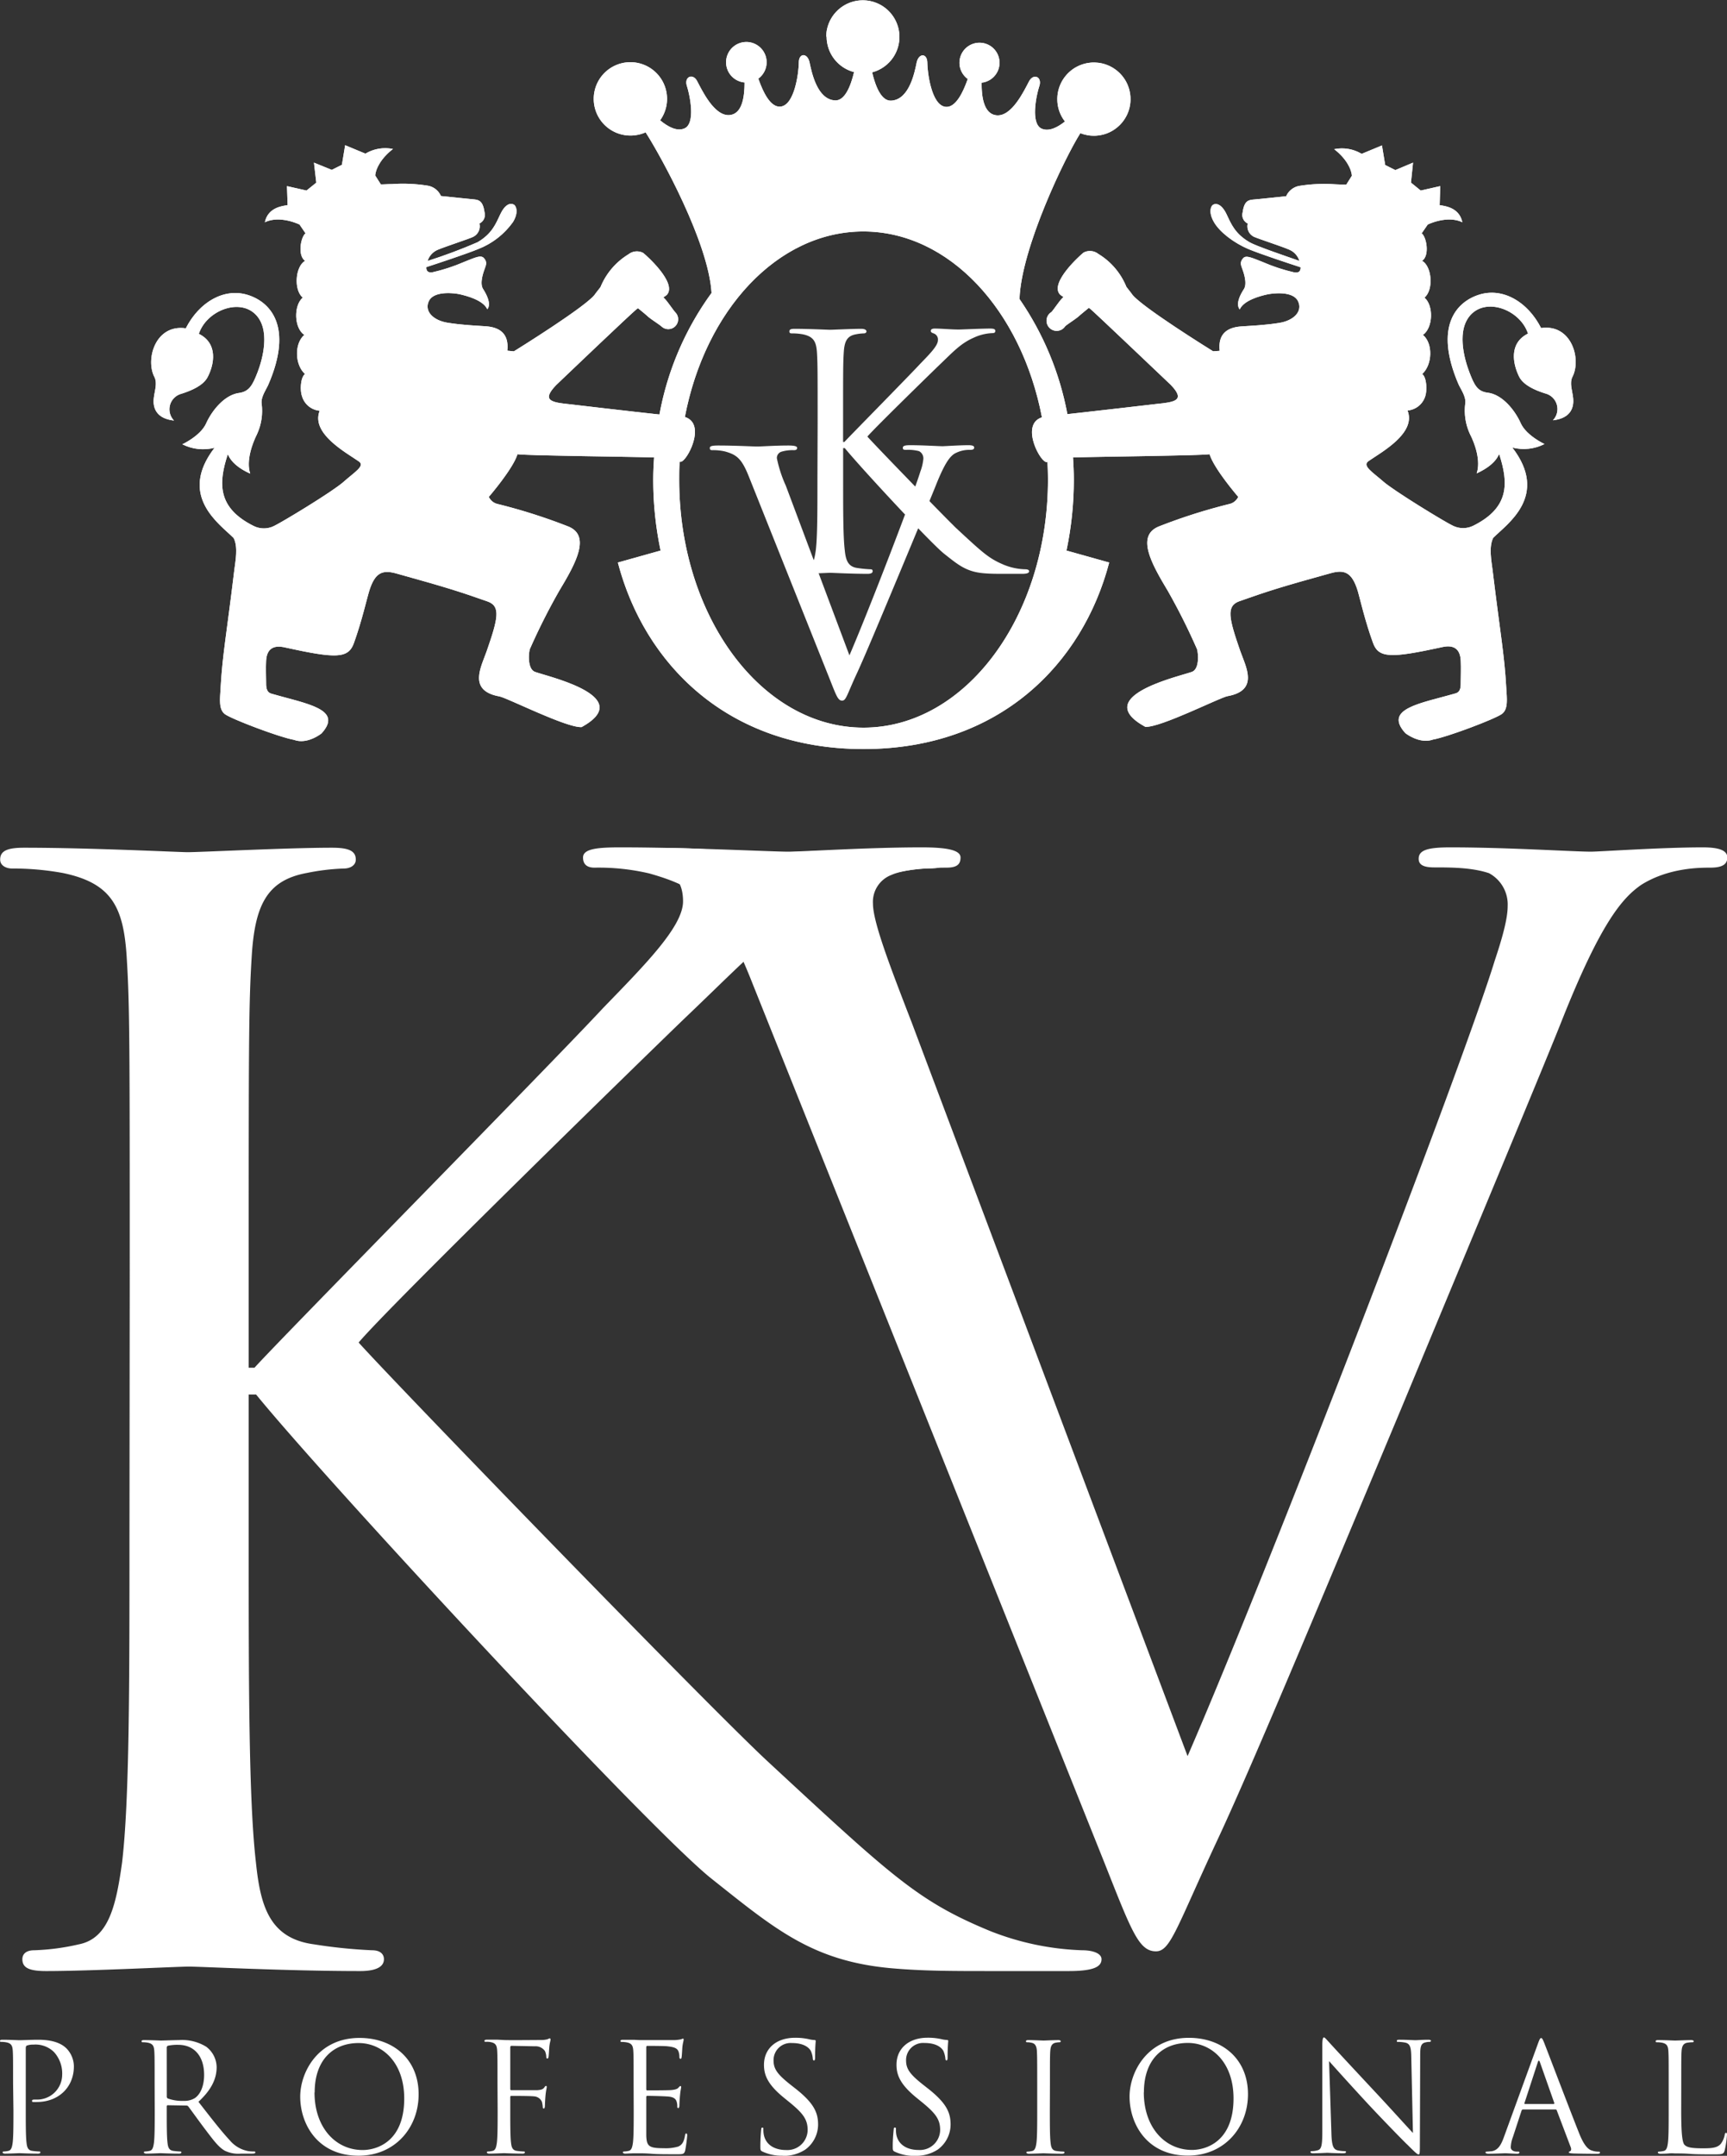<svg xmlns="http://www.w3.org/2000/svg" xmlns:xlink="http://www.w3.org/1999/xlink" id="Camada_1" data-name="Camada 1" viewBox="0 0 340.55 424.97"><rect x="0" y="0" width="340.55" height="424.97" fill="#333333" stroke="none"/><defs><style>.cls-1{fill:#fff;}.cls-2{clip-path:url(#clip-path);}</style><clipPath id="clip-path" transform="translate(-4.96 -7.94)"><path class="cls-1" d="M140,90.21c4-21.07,18.27-36.64,35.2-36.64s31.17,15.57,35.22,36.64c-4.43,1.42-.13,9.25,1,8.8l.09-.05c.06,1.16.1,2.33.1,3.51,0,27-16.28,48.91-36.37,48.91s-36.35-21.9-36.35-48.91c0-1.18,0-2.34.1-3.5l.09,0,.1,0c1.22,0,5.16-7.44.86-8.82m27.92-75a7.23,7.23,0,0,0,5.41,7c-.68,2.89-1.86,5.7-3.77,5.58-3.52-.2-4.59-5.56-5-7.48s-2.11-1.9-2.12,0-.8,8.4-3.59,8.7c-2,.22-3.46-2.84-4.39-5.51a4,4,0,1,0-2.72.76c0,2.88-.47,6.1-2.84,6.41-3.11.41-5.6-5-6.53-6.72-.83-1.56-2.59-.83-2,1s1.77,7.45-.52,8.38c-1.46.6-3.18-.31-4.76-1.61a7.23,7.23,0,1,0-5.86,3,7.34,7.34,0,0,0,3-.63c3,4.66,12.42,21.74,13,31.66A58.52,58.52,0,0,0,135,89.65c-6-.64-17.51-2-17.51-2-3.74-.38-5.86-.68-2.86-3.8.85-.83,15-14.31,15.91-15l.24-.15c.89.73,1.66,1.36,1.86,1.56.61.58,2.39,1.67,2.8,2.07a1.95,1.95,0,0,0,2.71-2.8c-.4-.39-1.54-2.14-2.14-2.73l-.25-.26a2.85,2.85,0,0,0,.71-.49c2.07-2.34-4.14-7.85-4.69-8.26a2.67,2.67,0,0,0-2.89.28,13.57,13.57,0,0,0-5.52,6.47l-1,1.28c-1.24,2.2-16.08,11.38-16.08,11.38L105,77.07c.37-3.4-1.56-4.62-4.23-4.81-1.83-.13-4.68-.24-7.54-.7s-4.68-2.29-3.68-4.31,5-1.56,6.17-1.28,4.5,1.1,5.33,2.94c.83-1-.09-2.85-.83-4s.1-3.4.37-4.13.41-1.25-.18-1.93-1.51-.25-4,.75a35.55,35.55,0,0,1-6.1,2c-.9.17-1.32-.21-1.29-1,2.39-.78,8.07-2.66,10.3-3.59a15.15,15.15,0,0,0,6.81-5.32c1.19-2,.56-3.21.15-3.42-.68-.37-1.72-.07-2.64,1.86S102,54,99.13,55.69a104.66,104.66,0,0,1-9.85,3.69,3.55,3.55,0,0,1,2-2.2c1.48-.63,6.32-2.2,7-2.56A2.31,2.31,0,0,0,99.5,52a1.89,1.89,0,0,0,1-2.24c-.34-2.38-1.23-2.44-2.33-2.54s-6.26-.64-6.26-.64a3.47,3.47,0,0,0-2.75-2.06,31,31,0,0,0-6.9-.29c-1,0-1.79.09-2.2.06l-1.11-1.75c.09-1.29,1.11-3.39,3.5-5.23a7.62,7.62,0,0,0-5.43.92l-4-1.66-.64,3.86-2,1L66.87,40l.46,3.95L65.4,45.5l-3.85-.87.12,3.75c-1.11.18-3.87.48-4.48,3.37,3-1.44,6.83.45,6.83.45l1.19,1.74c-.91.65-1.65,4.32-.09,5.42-1.93,1.1-2.29,5.72-.46,7.25-1.83,1.56-1.72,6,.31,7.35-2,1.7-1.88,5.9.13,7.7-.92.73-1,3.33-.58,4.41A4,4,0,0,0,68,88.91c-1.79,4.48,5.17,8.21,7.73,10,1.24.87-.74,2-3,4s-12.22,8-13.74,8.72a4.51,4.51,0,0,1-4,0c-7.17-3.58-7-8.4-5.1-14.18.55,1.51,2.21,2.89,4.41,3.85-.83-2.47.37-5.82,1.33-7.75a11,11,0,0,0,.92-6.06c-.17-1.37,1-2.89,1.38-3.86,4.86-11.32.37-16.19-4.18-17.57s-9.45,1.33-12.15,6.6c-6-.86-8,6.12-6.19,9.6.64,1.27,0,2.8-.14,4.31s.28,3.86,4,4.27a3.17,3.17,0,0,1,1.47-5.28c2.12-.67,4.31-1.67,5.15-3.26,1.33-2.52,2.1-6.66-1.72-8.55,1.47-4.46,7.7-7,11-4s1.52,9.17.55,11.65-1.62,3.7-3.58,4c-2.94.37-5.42,3.53-6.53,6s-4.69,4.12-4.69,4.12a9.06,9.06,0,0,0,6.35.69c-7.31,9.5,1,15,3.77,17.8.92,1.84.33,4.55.09,6.56-1.47,12.26-2.3,16.39-2.67,23-.12,2.17-.41,4.17.83,5.13s10.77,4.58,13.64,5.08c2.64,1,5.44-1.27,5.44-1.27,4.36-4.82-3-5.82-9.93-7.84-.8-.24-1-1-1-1.93s-.08-3.12,0-4.59c.19-3.4,2.95-2.75,3.77-2.57,10,2.2,12.41,2.2,13.52-.83,1.56-4.3,2.57-8.8,3-10.18,1.15-3.85,2.71-4.32,5.35-3.59,9.91,2.76,12.26,3.5,18,5.52,2.64.93,2.11,3.3-.14,9.77-1.1,3.17-3.77,7.81,2.49,8.95,1.51.27,13.28,6.24,16.22,6.05C131,145,111.51,141,110.27,140.3s-1.11-3.44-.83-4.4a124.14,124.14,0,0,1,5.78-11.47c3.32-5.51,6.35-11,1.66-12.76a111.09,111.09,0,0,0-13.88-4.4,2.51,2.51,0,0,1-1.65-1.38s4.79-5.54,5.65-8.41c2,.26,19,.45,26.94.62-.1,1.45-.17,2.9-.17,4.37a67.47,67.47,0,0,0,1.45,14l-8.42,2.36c5.19,19.86,21.54,36.77,48.43,36.77s43.26-16.91,48.45-36.77l-8.42-2.36a67.47,67.47,0,0,0,1.45-14c0-1.47-.07-2.92-.16-4.37,8-.17,24.9-.36,26.93-.62.86,2.87,5.65,8.41,5.65,8.41a2.54,2.54,0,0,1-1.66,1.38,110.64,110.64,0,0,0-13.87,4.4c-4.69,1.79-1.66,7.25,1.65,12.76A124.14,124.14,0,0,1,241,135.9c.29,1,.43,3.71-.82,4.4s-20.77,4.69-9.37,10.92c2.94.19,14.7-5.78,16.22-6.05,6.26-1.14,3.59-5.78,2.48-8.95-2.25-6.47-2.78-8.84-.13-9.77,5.69-2,8-2.76,18-5.52,2.64-.73,4.19-.26,5.34,3.59.41,1.38,1.42,5.88,3,10.18,1.1,3,3.53,3,13.51.83.82-.18,3.58-.83,3.77,2.57.08,1.47,0,3.63,0,4.59s-.17,1.69-1,1.93c-6.94,2-14.29,3-9.92,7.84,0,0,2.79,2.22,5.44,1.27,2.86-.5,12.4-4.11,13.64-5.08s.94-3,.82-5.13c-.37-6.61-1.19-10.74-2.67-23-.24-2-.82-4.72.1-6.56,2.75-2.75,11.07-8.3,3.76-17.8a9,9,0,0,0,6.35-.69s-3.58-1.65-4.69-4.12-3.58-5.65-6.52-6c-2-.25-2.62-1.47-3.59-4s-2.76-8.62.55-11.65,9.53-.49,11,4c-3.81,1.89-3,6-1.72,8.55.84,1.59,3,2.59,5.15,3.26a3.17,3.17,0,0,1,1.48,5.28c3.72-.41,4.13-2.75,4-4.27s-.78-3-.14-4.31c1.79-3.48-.18-10.46-6.19-9.6-2.69-5.27-7.59-8-12.15-6.6s-9,6.25-4.18,17.57c.42,1,1.56,2.49,1.38,3.86a11,11,0,0,0,.92,6.06c1,1.93,2.16,5.28,1.33,7.75,2.21-1,3.87-2.34,4.42-3.85,1.88,5.78,2.07,10.6-5.1,14.18a4.53,4.53,0,0,1-4,0c-1.51-.69-11.6-6.85-13.74-8.72s-4.18-3.08-2.94-4c2.56-1.79,9.51-5.52,7.72-10A4,4,0,0,0,286,86.07c.38-1.08.33-3.68-.59-4.41,2-1.8,2.17-6,.14-7.7,2-1.4,2.14-5.79.3-7.35,1.84-1.53,1.48-6.15-.46-7.25,1.56-1.1.83-4.77-.09-5.42l1.2-1.74s3.81-1.89,6.82-.45c-.6-2.89-3.37-3.19-4.47-3.37l.11-3.75-3.85.87-1.92-1.56L283.6,40l-3.49,1.47-2-1-.64-3.86-4,1.66a7.58,7.58,0,0,0-5.42-.92c2.39,1.84,3.4,3.94,3.49,5.23l-1.1,1.75c-.41,0-1.2,0-2.21-.06a31,31,0,0,0-6.9.29,3.5,3.5,0,0,0-2.75,2.06s-5.14.55-6.25.64-2,.16-2.33,2.54A1.87,1.87,0,0,0,251,52a2.3,2.3,0,0,0,1.19,2.6c.74.36,5.58,1.93,7,2.56a3.53,3.53,0,0,1,2,2.21c-2.86-1-8.58-2.94-9.87-3.7-2.85-1.69-3.58-3.58-4.5-5.51s-2-2.23-2.64-1.86c-.41.21-1,1.4.16,3.42s4,4.13,6.8,5.32c2.23.93,7.91,2.81,10.3,3.59,0,.79-.39,1.17-1.29,1a35,35,0,0,1-6.09-2c-2.52-1-3.43-1.42-4-.75s-.46,1.19-.18,1.93,1.1,3,.36,4.13-1.65,2.93-.82,4c.82-1.84,4.14-2.67,5.33-2.94s5.14-.74,6.15,1.28-.82,3.85-3.67,4.31-5.7.57-7.54.7c-2.66.19-4.6,1.41-4.22,4.81l-1.29.09S229.32,68,228.08,65.78l-1-1.28A13.53,13.53,0,0,0,221.55,58a2.69,2.69,0,0,0-2.9-.28c-.55.41-6.76,5.92-4.69,8.26a3.06,3.06,0,0,0,.71.49l-.25.26c-.6.59-1.74,2.34-2.14,2.73a2,2,0,1,0,2.72,2.8c.41-.4,2.19-1.49,2.79-2.07.2-.2,1-.83,1.87-1.56l.24.15c.92.74,15.06,14.22,15.9,15,3,3.12.87,3.42-2.85,3.8,0,0-11.54,1.35-17.51,2A59.09,59.09,0,0,0,206,66.89c.32-10,9-28,12-32.7a7.22,7.22,0,1,0-4.55-6.7,7.1,7.1,0,0,0,1.51,4.4c-1.52,1.2-3.15,2-4.55,1.43-2.27-.93-1.13-6.52-.51-8.38s-1.14-2.59-2-1c-.93,1.72-3.42,7.13-6.52,6.72-2.38-.31-2.89-3.53-2.85-6.42a3.95,3.95,0,1,0-2.74-.73c-.92,2.66-2.41,5.71-4.37,5.49-2.79-.3-3.58-6.78-3.6-8.7s-1.71-1.93-2.11,0-1.45,7.28-5,7.48c-1.91.12-3.09-2.69-3.77-5.58a7.22,7.22,0,1,0-9.06-7"></path></clipPath></defs><path class="cls-1" d="M140,90.21c4-21.07,18.27-36.64,35.2-36.64s31.17,15.57,35.22,36.64c-4.43,1.42-.13,9.25,1,8.8l.09-.05c.06,1.16.1,2.33.1,3.51,0,27-16.28,48.91-36.37,48.91s-36.35-21.9-36.35-48.91c0-1.18,0-2.34.1-3.5l.09,0,.1,0c1.22,0,5.16-7.44.86-8.82m27.92-75a7.23,7.23,0,0,0,5.41,7c-.68,2.89-1.86,5.7-3.77,5.58-3.52-.2-4.59-5.56-5-7.48s-2.11-1.9-2.12,0-.8,8.4-3.59,8.7c-2,.22-3.46-2.84-4.39-5.51a4,4,0,1,0-2.72.76c0,2.88-.47,6.1-2.84,6.41-3.11.41-5.6-5-6.53-6.72-.83-1.56-2.59-.83-2,1s1.77,7.45-.52,8.38c-1.46.6-3.18-.31-4.76-1.61a7.23,7.23,0,1,0-5.86,3,7.34,7.34,0,0,0,3-.63c3,4.66,12.42,21.74,13,31.66A58.52,58.52,0,0,0,135,89.65c-6-.64-17.51-2-17.51-2-3.74-.38-5.86-.68-2.86-3.8.85-.83,15-14.31,15.91-15l.24-.15c.89.73,1.66,1.36,1.86,1.56.61.58,2.39,1.67,2.8,2.07a1.95,1.95,0,0,0,2.71-2.8c-.4-.39-1.54-2.14-2.14-2.73l-.25-.26a2.85,2.85,0,0,0,.71-.49c2.07-2.34-4.14-7.85-4.69-8.26a2.67,2.67,0,0,0-2.89.28,13.57,13.57,0,0,0-5.52,6.47l-1,1.28c-1.24,2.2-16.08,11.38-16.08,11.38L105,77.07c.37-3.4-1.56-4.62-4.23-4.81-1.83-.13-4.68-.24-7.54-.7s-4.68-2.29-3.68-4.31,5-1.56,6.17-1.28,4.5,1.1,5.33,2.94c.83-1-.09-2.85-.83-4s.1-3.4.37-4.13.41-1.25-.18-1.93-1.51-.25-4,.75a35.55,35.55,0,0,1-6.1,2c-.9.17-1.32-.21-1.29-1,2.39-.78,8.07-2.66,10.3-3.59a15.15,15.15,0,0,0,6.81-5.32c1.19-2,.56-3.21.15-3.42-.68-.37-1.72-.07-2.64,1.86S102,54,99.13,55.69a104.66,104.66,0,0,1-9.85,3.69,3.55,3.55,0,0,1,2-2.2c1.48-.63,6.32-2.2,7-2.56A2.31,2.31,0,0,0,99.5,52a1.89,1.89,0,0,0,1-2.24c-.34-2.38-1.23-2.44-2.33-2.54s-6.26-.64-6.26-.64a3.47,3.47,0,0,0-2.75-2.06,31,31,0,0,0-6.9-.29c-1,0-1.79.09-2.2.06l-1.11-1.75c.09-1.29,1.11-3.39,3.5-5.23a7.62,7.62,0,0,0-5.43.92l-4-1.66-.64,3.86-2,1L66.87,40l.46,3.95L65.4,45.5l-3.85-.87.12,3.75c-1.11.18-3.87.48-4.48,3.37,3-1.44,6.83.45,6.83.45l1.19,1.74c-.91.65-1.65,4.32-.09,5.42-1.93,1.1-2.29,5.72-.46,7.25-1.83,1.56-1.72,6,.31,7.35-2,1.7-1.88,5.9.13,7.7-.92.73-1,3.33-.58,4.41A4,4,0,0,0,68,88.91c-1.79,4.48,5.17,8.21,7.73,10,1.24.87-.74,2-3,4s-12.22,8-13.74,8.72a4.51,4.51,0,0,1-4,0c-7.17-3.58-7-8.4-5.1-14.18.55,1.51,2.21,2.89,4.41,3.85-.83-2.47.37-5.82,1.33-7.75a11,11,0,0,0,.92-6.06c-.17-1.37,1-2.89,1.38-3.86,4.86-11.32.37-16.19-4.18-17.57s-9.45,1.33-12.15,6.6c-6-.86-8,6.12-6.19,9.6.64,1.27,0,2.8-.14,4.31s.28,3.86,4,4.27a3.17,3.17,0,0,1,1.47-5.28c2.12-.67,4.31-1.67,5.15-3.26,1.33-2.52,2.1-6.66-1.72-8.55,1.47-4.46,7.7-7,11-4s1.52,9.17.55,11.65-1.62,3.7-3.58,4c-2.94.37-5.42,3.53-6.53,6s-4.69,4.12-4.69,4.12a9.06,9.06,0,0,0,6.35.69c-7.31,9.5,1,15,3.77,17.8.92,1.84.33,4.55.09,6.56-1.47,12.26-2.3,16.39-2.67,23-.12,2.17-.41,4.17.83,5.13s10.77,4.58,13.64,5.08c2.64,1,5.44-1.27,5.44-1.27,4.36-4.82-3-5.82-9.93-7.84-.8-.24-1-1-1-1.93s-.08-3.12,0-4.59c.19-3.4,2.95-2.75,3.77-2.57,10,2.2,12.41,2.2,13.52-.83,1.56-4.3,2.57-8.8,3-10.18,1.15-3.85,2.71-4.32,5.35-3.59,9.91,2.76,12.26,3.5,18,5.52,2.64.93,2.11,3.3-.14,9.77-1.1,3.17-3.77,7.81,2.49,8.95,1.51.27,13.28,6.24,16.22,6.05C131,145,111.51,141,110.27,140.3s-1.11-3.44-.83-4.4a124.14,124.14,0,0,1,5.78-11.47c3.32-5.51,6.35-11,1.66-12.76a111.09,111.09,0,0,0-13.88-4.4,2.51,2.51,0,0,1-1.65-1.38s4.79-5.54,5.65-8.41c2,.26,19,.45,26.94.62-.1,1.45-.17,2.9-.17,4.37a67.47,67.47,0,0,0,1.45,14l-8.42,2.36c5.19,19.86,21.54,36.77,48.43,36.77s43.26-16.91,48.45-36.77l-8.42-2.36a67.47,67.47,0,0,0,1.45-14c0-1.47-.07-2.92-.16-4.37,8-.17,24.9-.36,26.93-.62.86,2.87,5.65,8.41,5.65,8.41a2.54,2.54,0,0,1-1.66,1.38,110.64,110.64,0,0,0-13.87,4.4c-4.69,1.79-1.66,7.25,1.65,12.76A124.14,124.14,0,0,1,241,135.9c.29,1,.43,3.71-.82,4.4s-20.77,4.69-9.37,10.92c2.94.19,14.7-5.78,16.22-6.05,6.26-1.14,3.59-5.78,2.48-8.95-2.25-6.47-2.78-8.84-.13-9.77,5.69-2,8-2.76,18-5.52,2.64-.73,4.19-.26,5.34,3.59.41,1.38,1.42,5.88,3,10.18,1.1,3,3.53,3,13.51.83.82-.18,3.58-.83,3.77,2.57.08,1.47,0,3.63,0,4.59s-.17,1.69-1,1.93c-6.94,2-14.29,3-9.92,7.84,0,0,2.79,2.22,5.44,1.27,2.86-.5,12.4-4.11,13.64-5.08s.94-3,.82-5.13c-.37-6.61-1.19-10.74-2.67-23-.24-2-.82-4.72.1-6.56,2.75-2.75,11.07-8.3,3.76-17.8a9,9,0,0,0,6.35-.69s-3.58-1.65-4.69-4.12-3.58-5.65-6.52-6c-2-.25-2.62-1.47-3.59-4s-2.76-8.62.55-11.65,9.53-.49,11,4c-3.81,1.89-3,6-1.72,8.55.84,1.59,3,2.59,5.15,3.26a3.17,3.17,0,0,1,1.48,5.28c3.72-.41,4.13-2.75,4-4.27s-.78-3-.14-4.31c1.79-3.48-.18-10.46-6.19-9.6-2.69-5.27-7.59-8-12.15-6.6s-9,6.25-4.18,17.57c.42,1,1.56,2.49,1.38,3.86a11,11,0,0,0,.92,6.06c1,1.93,2.16,5.28,1.33,7.75,2.21-1,3.87-2.34,4.42-3.85,1.88,5.78,2.07,10.6-5.1,14.18a4.53,4.53,0,0,1-4,0c-1.51-.69-11.6-6.85-13.74-8.72s-4.18-3.08-2.94-4c2.56-1.79,9.51-5.52,7.72-10A4,4,0,0,0,286,86.07c.38-1.08.33-3.68-.59-4.41,2-1.8,2.17-6,.14-7.7,2-1.4,2.14-5.79.3-7.35,1.84-1.53,1.48-6.15-.46-7.25,1.56-1.1.83-4.77-.09-5.42l1.2-1.74s3.81-1.89,6.82-.45c-.6-2.89-3.37-3.19-4.47-3.37l.11-3.75-3.85.87-1.92-1.56L283.6,40l-3.49,1.47-2-1-.64-3.86-4,1.66a7.58,7.58,0,0,0-5.42-.92c2.39,1.84,3.4,3.94,3.49,5.23l-1.1,1.75c-.41,0-1.2,0-2.21-.06a31,31,0,0,0-6.9.29,3.5,3.5,0,0,0-2.75,2.06s-5.14.55-6.25.64-2,.16-2.33,2.54A1.87,1.87,0,0,0,251,52a2.3,2.3,0,0,0,1.19,2.6c.74.36,5.58,1.93,7,2.56a3.53,3.53,0,0,1,2,2.21c-2.86-1-8.58-2.94-9.87-3.7-2.85-1.69-3.58-3.58-4.5-5.51s-2-2.23-2.64-1.86c-.41.21-1,1.4.16,3.42s4,4.13,6.8,5.32c2.23.93,7.91,2.81,10.3,3.59,0,.79-.39,1.17-1.29,1a35,35,0,0,1-6.09-2c-2.52-1-3.43-1.42-4-.75s-.46,1.19-.18,1.93,1.1,3,.36,4.13-1.65,2.93-.82,4c.82-1.84,4.14-2.67,5.33-2.94s5.14-.74,6.15,1.28-.82,3.85-3.67,4.31-5.7.57-7.54.7c-2.66.19-4.6,1.41-4.22,4.81l-1.29.09S229.32,68,228.08,65.78l-1-1.28A13.53,13.53,0,0,0,221.55,58a2.69,2.69,0,0,0-2.9-.28c-.55.41-6.76,5.92-4.69,8.26a3.06,3.06,0,0,0,.71.49l-.25.26c-.6.59-1.74,2.34-2.14,2.73a2,2,0,1,0,2.72,2.8c.41-.4,2.19-1.49,2.79-2.07.2-.2,1-.83,1.87-1.56l.24.15c.92.74,15.06,14.22,15.9,15,3,3.12.87,3.42-2.85,3.8,0,0-11.54,1.35-17.51,2A59.09,59.09,0,0,0,206,66.89c.32-10,9-28,12-32.7a7.22,7.22,0,1,0-4.55-6.7,7.1,7.1,0,0,0,1.51,4.4c-1.52,1.2-3.15,2-4.55,1.43-2.27-.93-1.13-6.52-.51-8.38s-1.14-2.59-2-1c-.93,1.72-3.42,7.13-6.52,6.72-2.38-.31-2.89-3.53-2.85-6.42a3.95,3.95,0,1,0-2.74-.73c-.92,2.66-2.41,5.71-4.37,5.49-2.79-.3-3.58-6.78-3.6-8.7s-1.71-1.93-2.11,0-1.45,7.28-5,7.48c-1.91.12-3.09-2.69-3.77-5.58a7.22,7.22,0,1,0-9.06-7" transform="translate(-4.96 -7.94)"></path><g class="cls-2"><rect class="cls-1" x="28.69" width="283.17" height="147.61"></rect></g><path class="cls-1" d="M166.15,102.53c0,6.13,0,11.18-.32,13.86-.26,1.86-.58,3.26-1.86,3.52a10.41,10.41,0,0,1-1.92.25c-.38,0-.51.2-.51.39,0,.38.32.51,1,.51,1.92,0,5.63-.2,6.14-.2s4.22.2,7.36.2c.7,0,1-.2,1-.51s-.13-.39-.51-.39a23.81,23.81,0,0,1-2.5-.25c-1.92-.26-2.3-1.66-2.49-3.52-.32-2.68-.32-7.73-.32-13.86V96.27h.32c3.07,3.77,16.64,18.4,19.51,20.76,2.76,2.18,4.36,3.58,7.75,3.9,1.41.13,2.62.13,4.42.13h3.26c1.09,0,1.41-.2,1.41-.51s-.39-.39-.84-.39a11.87,11.87,0,0,1-4-.83c-3.08-1.28-4.16-2.3-9.54-7.28C191,109.62,177.67,95.89,176,94c1.35-1.6,12.48-12.46,14.08-14,2.88-2.75,4.29-4.35,6.91-5.5a9.59,9.59,0,0,1,3.59-.89c.51,0,.64-.13.64-.45s-.26-.45-1-.45c-1.6,0-5.82.19-6.15.19-1.53,0-3.52-.19-4.8-.19-.44,0-.76.13-.76.45s.25.38.57.51a1.26,1.26,0,0,1,.83,1.34c0,1.09-1.66,2.75-3.45,4.6-2.31,2.49-13.89,14.25-15,15.46h-.25V91.29c0-10,0-11.76.13-13.8.12-2.24.64-3.32,2.36-3.64a9.26,9.26,0,0,1,1.6-.19c.26,0,.52-.13.52-.39s-.32-.51-1-.51c-1.92,0-5.63.19-6.2.19-.39,0-4.16-.19-7-.19-.71,0-1,.13-1,.51s.26.39.51.39a11.79,11.79,0,0,1,2.18.19c2.11.45,2.62,1.47,2.75,3.64s.13,3.83.13,13.8Z" transform="translate(-4.96 -7.94)"></path><path class="cls-1" d="M159.92,103.69a25.23,25.23,0,0,1-1.77-5.43A1.31,1.31,0,0,1,159,97a7.7,7.7,0,0,1,2.49-.32c.46,0,.65-.13.65-.46s-.58-.46-1.76-.46c-2.49,0-5.44.2-6.09.2s-4.52-.2-7.66-.2c-1,0-1.7.07-1.7.46s.13.46.52.46a10.23,10.23,0,0,1,2.49.26c2.29.65,3.27,1.37,4.71,5l16,40.06c1.24,3.14,1.57,4.05,2.36,4.05s.91-1,2.75-5c1.5-3.2,4.45-10.26,8.44-19.8,3.34-8,6.61-15.88,7.33-17.7,1.77-4.45,2.75-5.56,3.6-6.15a6,6,0,0,1,3.15-.78c.52,0,.78-.13.78-.46s-.39-.46-1.11-.46c-1.9,0-4.71.2-5.11.2-.78,0-3.8-.2-6.41-.2-1.05,0-1.44.13-1.44.53s.32.39.72.39a8.35,8.35,0,0,1,2.49.26,1.61,1.61,0,0,1,.84,1.5,9.49,9.49,0,0,1-.58,2.48c-1.44,4.71-10.22,27.52-14,36.27Z" transform="translate(-4.96 -7.94)"></path><path class="cls-1" d="M336.49,418.69c0-4.62,0-5.45.06-6.39s.3-1.55,1.16-1.69a6.92,6.92,0,0,1,1-.09c.12,0,.24-.06.24-.18s-.15-.24-.48-.24c-.89,0-3.05.09-3.2.09s-2-.09-3.36-.09c-.32,0-.47.06-.47.24s.12.18.24.18a5.58,5.58,0,0,1,1,.09c1,.2,1.21.68,1.27,1.69s.06,1.77.06,6.39v5.22c0,2.84,0,5.18-.15,6.43-.11.85-.26,1.51-.86,1.62a4.53,4.53,0,0,1-.89.12c-.18,0-.24.09-.24.18s.15.24.48.24,1.1,0,1.69-.06,1.1,0,1.22,0c.86,0,1.78,0,3,.09s2.79.09,4.93.09c1.57,0,1.66-.12,1.87-.8a18.47,18.47,0,0,0,.44-3c0-.32,0-.44-.17-.44s-.24.15-.27.39a4.17,4.17,0,0,1-.77,1.77c-.71.86-2,.89-3.59.89-2.32,0-3.09-.21-3.56-.68s-.66-2.43-.66-6.78Zm-30.83,4c-.08,0-.14-.06-.08-.2l2.61-8c.14-.45.29-.45.44,0l2.82,8c0,.11,0,.2-.12.2Zm-4.15,6.55c-.54,1.48-1.13,2.61-2.49,2.78-.24,0-.66.06-.86.06s-.27.06-.27.18.18.24.56.24c1.4,0,3-.09,3.35-.09s1.61.09,2.32.09c.27,0,.45-.06.45-.24s-.09-.18-.3-.18H304c-.5,0-1.13-.26-1.13-.86a6.18,6.18,0,0,1,.42-2L305,424a.32.32,0,0,1,.3-.23h6.38a.26.26,0,0,1,.26.18l2.76,7.28c.18.48,0,.74-.17.8s-.21.09-.21.21.32.18.89.21c2.05.06,4.21.06,4.66.06s.59-.06.59-.24-.12-.18-.3-.18a3.76,3.76,0,0,1-1.18-.18c-.63-.17-1.49-.65-2.56-3.28-1.81-4.51-6.46-16.74-6.91-17.87-.36-.91-.47-1.06-.65-1.06s-.3.18-.65,1.15Zm-34.47-15c.95,1.07,4.3,4.8,7.73,8.5,3.15,3.38,7.41,7.73,7.74,8,1.57,1.57,1.93,1.89,2.17,1.89s.27-.14.27-2.1l.06-17.36c0-1.77.12-2.43,1.09-2.63a2.64,2.64,0,0,1,.72-.09c.2,0,.32-.09.32-.21s-.2-.21-.53-.21c-1.22,0-2.2.09-2.53.09s-1.75-.09-3.08-.09c-.36,0-.59,0-.59.21s0,.21.23.21a7.74,7.74,0,0,1,1.45.15c.92.23,1.13.89,1.16,2.81l.33,15c-.95-1-4.18-4.59-7.11-7.73-4.57-4.89-9-9.66-9.43-10.16-.3-.3-.81-.95-1-.95s-.33.32-.33,1.48l0,17c0,2.7-.15,3.56-.89,3.76a4.24,4.24,0,0,1-1.22.18c-.14,0-.23.06-.23.18s.17.24.47.24c1.34,0,2.58-.09,2.86-.09s1.45.09,3.13.09c.36,0,.54-.06.54-.24s-.09-.18-.24-.18a6.43,6.43,0,0,1-1.48-.18c-.8-.23-1.09-1-1.15-3.43Zm-36.51,6.16c0-6.48,3.71-9.74,8.67-9.74,4.69,0,9,3.82,9,10.93,0,8.62-5.52,10.16-8.19,10.16-5.34,0-9.5-4.45-9.5-11.35m-2.81.83c0,5.33,3.38,11.64,11.51,11.64,7.15,0,11.84-5.48,11.84-12.11,0-6.9-5-11.11-11.66-11.11-8.2,0-11.69,6.78-11.69,11.58M212,418.69c0-4.62,0-5.45.06-6.39s.29-1.55,1.1-1.69a4.26,4.26,0,0,1,.74-.09c.12,0,.23-.06.23-.18s-.14-.24-.47-.24c-.89,0-2.76.09-2.91.09s-2-.09-3-.09c-.33,0-.48.06-.48.24s.12.18.24.18a3.86,3.86,0,0,1,.92.12c.65.14.95.65,1,1.66s.06,1.77.06,6.39v5.22c0,2.84,0,5.18-.15,6.43-.12.85-.27,1.51-.86,1.62a4.63,4.63,0,0,1-.89.12c-.18,0-.24.09-.24.18s.15.24.47.24c.89,0,2.76-.09,2.91-.09s2,.09,3.65.09c.33,0,.48-.09.48-.24s-.06-.18-.24-.18a12.92,12.92,0,0,1-1.34-.12c-.89-.11-1.06-.77-1.15-1.62-.15-1.25-.15-3.59-.15-6.43Zm-26.59,14.22a7.77,7.77,0,0,0,4.48-1.24,6.13,6.13,0,0,0,2.52-4.92c0-2.37-.83-4.21-4.33-7l-.83-.65c-2.85-2.22-3.62-3.29-3.62-5a3.37,3.37,0,0,1,3.65-3.43c2.73,0,3.53,1.24,3.71,1.57a5.06,5.06,0,0,1,.39,1.48c0,.23.06.38.23.38s.21-.2.21-.68c0-2,.12-3,.12-3.14s-.06-.21-.3-.21a4.92,4.92,0,0,1-1-.15,12,12,0,0,0-2.76-.29c-3.76,0-6.14,2.16-6.14,5.33,0,2,.72,3.85,3.86,6.43l1.34,1.09c2.55,2.11,3.41,3.29,3.41,5.34a4,4,0,0,1-4.25,3.94c-2,0-3.94-.83-4.39-3a5.73,5.73,0,0,1-.08-1.09c0-.24,0-.33-.21-.33s-.21.15-.24.48S181,429.51,181,431c0,.8,0,.91.45,1.12a9,9,0,0,0,4,.8m-26.17,0a7.79,7.79,0,0,0,4.48-1.24,6.13,6.13,0,0,0,2.52-4.92c0-2.37-.83-4.21-4.33-7l-.83-.65c-2.85-2.22-3.62-3.29-3.62-5a3.37,3.37,0,0,1,3.65-3.43c2.73,0,3.53,1.24,3.71,1.57a4.75,4.75,0,0,1,.38,1.48c0,.23.07.38.24.38s.21-.2.21-.68c0-2,.12-3,.12-3.14s-.06-.21-.3-.21a4.92,4.92,0,0,1-1-.15,12,12,0,0,0-2.76-.29c-3.76,0-6.14,2.16-6.14,5.33,0,2,.71,3.85,3.86,6.43l1.34,1.09c2.55,2.11,3.41,3.29,3.41,5.34a4,4,0,0,1-4.25,3.94c-2,0-3.94-.83-4.39-3a5.11,5.11,0,0,1-.09-1.09c0-.24,0-.33-.2-.33s-.21.15-.24.48-.15,1.66-.15,3.14c0,.8,0,.91.45,1.12a9,9,0,0,0,4,.8m-29.43-9c0,2.84,0,5.18-.15,6.43-.12.85-.27,1.51-.86,1.62a4.63,4.63,0,0,1-.89.12c-.18,0-.24.09-.24.18s.15.24.47.24,1.13-.06,1.73-.06,1.12,0,1.18,0c.45,0,1.16,0,2.32.09s2.79.09,5,.09c1.16,0,1.4,0,1.6-.77a28.93,28.93,0,0,0,.39-2.88c0-.2,0-.44-.18-.44s-.21.12-.26.44c-.21,1.22-.57,1.81-1.34,2.14a8.68,8.68,0,0,1-2.85.32c-2.91,0-3.35-.38-3.44-2.43,0-.62,0-4.05,0-5.06V421.3a.19.19,0,0,1,.21-.21c.5,0,3.44.06,4.24.15,1.16.12,1.42.62,1.54,1a3,3,0,0,1,.12,1c0,.14.06.26.21.26s.21-.32.21-.56.06-1.3.12-1.9c.08-1,.23-1.48.23-1.65s-.06-.24-.15-.24-.23.15-.44.38-.68.36-1.4.42-4.33.06-4.71.06c-.15,0-.18-.09-.18-.3v-8.17c0-.21.06-.3.18-.3.32,0,3.56,0,4.06.09,1.6.17,1.9.53,2.11,1a3.17,3.17,0,0,1,.18,1.07c0,.24.06.39.23.39s.18-.18.21-.33c.06-.35.12-1.66.15-2,.09-.82.24-1.18.24-1.39s0-.26-.12-.26-.27.11-.42.14a7.68,7.68,0,0,1-1.27.15c-.68,0-6.59,0-6.8,0l-1.21-.06c-.66,0-1.46,0-2.14,0-.33,0-.48.06-.48.24s.12.18.24.18a5.5,5.5,0,0,1,1,.09c1,.2,1.22.68,1.28,1.69s.06,1.77.06,6.39Zm-26.83,0c0,2.84,0,5.18-.15,6.43-.12.85-.26,1.51-.86,1.62a4.43,4.43,0,0,1-.89.12c-.17,0-.23.09-.23.18s.14.24.47.24c.89,0,2.76-.09,2.91-.09s2,.09,3.65.09c.32,0,.47-.09.47-.24s-.06-.18-.23-.18a12.69,12.69,0,0,1-1.34-.12c-.89-.11-1.07-.77-1.16-1.62-.15-1.25-.15-3.59-.15-6.43v-2.52c0-.21.06-.27.21-.27.51,0,3.74,0,4.48.09a1.81,1.81,0,0,1,1.55,1.07,5.53,5.53,0,0,1,.17,1.06c0,.15.06.27.21.27s.21-.29.21-.56.06-1.39.12-2c.09-1,.24-1.47.24-1.65s0-.24-.15-.24-.21.15-.33.3c-.27.38-.65.47-1.37.53-.41,0-.83,0-1.33,0l-3.8,0c-.18,0-.21-.09-.21-.26v-8.16c0-.23.09-.32.27-.32l4.57.09a2.25,2.25,0,0,1,2,.94,3.05,3.05,0,0,1,.26,1.12c0,.21.07.36.21.36s.21-.18.24-.33c.06-.37.12-1.68.15-2,.09-.82.24-1.18.24-1.39s-.06-.26-.18-.26-.24.11-.42.17a4.51,4.51,0,0,1-1.3.15c-.69,0-6.71.06-7.3,0l-1.22-.06c-.65,0-1.45,0-2.13,0-.33,0-.48.06-.48.24s.12.18.24.18a3.74,3.74,0,0,1,1,.06c1,.2,1.21.68,1.27,1.69s.06,1.77.06,6.39Zm-36.08-3.47c0-6.48,3.71-9.74,8.66-9.74,4.69,0,9,3.82,9,10.93,0,8.62-5.52,10.16-8.2,10.16-5.34,0-9.49-4.45-9.49-11.35m-2.82.83c0,5.33,3.38,11.64,11.51,11.64,7.16,0,11.84-5.48,11.84-12.11,0-6.9-5-11.11-11.66-11.11-8.19,0-11.69,6.78-11.69,11.58m-26.32-9.69a.36.36,0,0,1,.24-.35,8.91,8.91,0,0,1,2-.18c3.17,0,5.13,2.22,5.13,5.93,0,2.25-.77,3.85-1.81,4.56a3.87,3.87,0,0,1-2.23.56,8.31,8.31,0,0,1-3.11-.47.39.39,0,0,1-.21-.36Zm-2.37,12.33c0,2.84,0,5.18-.15,6.43-.12.85-.27,1.51-.86,1.62a4.53,4.53,0,0,1-.89.12c-.18,0-.24.09-.24.18s.15.24.48.24c.89,0,2.76-.09,2.79-.09s2,.09,3.65.09c.32,0,.47-.09.47-.24s-.06-.18-.24-.18a12.53,12.53,0,0,1-1.33-.12c-.89-.11-1.07-.77-1.16-1.62-.15-1.25-.15-3.59-.15-6.43v-.71c0-.15.06-.24.21-.24l3.65.06a.48.48,0,0,1,.39.18c.59.77,2,2.75,3.23,4.38,1.69,2.22,2.73,3.67,4,4.36a6.08,6.08,0,0,0,3.17.56h2.11c.53,0,.71-.06.71-.24s-.12-.18-.27-.18a7.78,7.78,0,0,1-1.15-.08,6.24,6.24,0,0,1-3.63-2.14c-1.72-1.84-3.74-4.47-6.17-7.58,2.67-2.46,3.59-4.65,3.59-6.85a5.14,5.14,0,0,0-2.05-4,9.1,9.1,0,0,0-5.43-1.31c-.91,0-3.17.09-3.5.09-.14,0-2-.09-3.35-.09-.33,0-.47.06-.47.24s.12.18.23.18a5.42,5.42,0,0,1,1,.09c1,.2,1.22.68,1.28,1.69s.06,1.77.06,6.39Zm-27.86,0c0,2.84,0,5.18-.15,6.43-.12.85-.27,1.51-.86,1.62a4.63,4.63,0,0,1-.89.12c-.18,0-.24.09-.24.18s.15.24.47.24c.89,0,2.76-.09,2.85-.09s2,.09,3.65.09c.33,0,.48-.09.48-.24s-.06-.18-.24-.18a12.92,12.92,0,0,1-1.34-.12c-.89-.11-1.06-.77-1.15-1.62-.15-1.25-.15-3.59-.15-6.43V411.73c0-.29.06-.5.24-.56a3.57,3.57,0,0,1,1.27-.18,5.2,5.2,0,0,1,4.07,1.48A6.3,6.3,0,0,1,17.22,417a4.93,4.93,0,0,1-5.14,4.82c-.62,0-.8,0-.8.27s.18.21.33.21a4.29,4.29,0,0,0,.62,0c4.22,0,7.3-2.85,7.3-7.05a5.16,5.16,0,0,0-1.48-3.53c-.47-.44-1.81-1.69-5.52-1.69-1.37,0-3.09.09-3.74.09-.24,0-2-.09-3.35-.09-.33,0-.48.06-.48.24s.12.18.24.18a5.5,5.5,0,0,1,1,.09c1,.2,1.22.68,1.28,1.69s.06,1.77.06,6.39Z" transform="translate(-4.96 -7.94)"></path><path class="cls-1" d="M30.49,311.54c0,28.12,0,51.27-1.46,63.57-1.18,8.49-2.65,14.94-8.51,16.11a45.22,45.22,0,0,1-8.81,1.17c-1.76,0-2.34.88-2.34,1.76,0,1.76,1.46,2.34,4.69,2.34,8.8,0,25.82-.88,28.16-.88s19.37.88,33.75.88c3.23,0,4.7-.88,4.7-2.34,0-.88-.59-1.76-2.35-1.76a100,100,0,0,1-11.45-1.17c-8.8-1.17-10.56-7.62-11.44-16.11C54,362.81,54,339.66,54,311.54v-28.7h1.46c14.09,17.28,76.29,84.36,89.5,95.2,12.61,10,19.95,16.4,35.5,17.87,6.46.58,12,.58,20.25.58h15c5,0,6.46-.88,6.46-2.34,0-1.17-1.76-1.76-3.82-1.76a54,54,0,0,1-18.19-3.81C186,382.72,181,378,156.37,355.19c-12-11.13-73.06-74.11-80.69-82.6,6.16-7.33,57.22-57.13,64.55-64.16,13.21-12.59,19.67-19.92,31.7-25.19,5.86-2.64,12-4.1,16.43-4.1,2.34,0,2.93-.58,2.93-2s-1.17-2.05-4.4-2.05c-7.34,0-26.7.88-28.17.88-7,0-16.14-.88-22-.88-2.05,0-3.52.59-3.52,2.05,0,1.17,1.18,1.75,2.64,2.34,2.35.88,3.81,2.64,3.81,6.15,0,5-7.62,12.6-15.84,21.1C113.24,218.1,60.12,272,55.14,277.56H54V260c0-45.7,0-53.9.58-63.27.59-10.26,2.94-15.24,10.86-16.7a43.24,43.24,0,0,1,7.34-.88c1.17,0,2.34-.58,2.34-1.76,0-1.75-1.46-2.34-4.69-2.34-8.81,0-25.83.88-28.47.88-1.76,0-19.07-.88-32.27-.88-3.23,0-4.7.59-4.7,2.34,0,1.18,1.18,1.76,2.35,1.76a54.66,54.66,0,0,1,10,.88c9.68,2,12,6.73,12.61,16.7.59,9.37.59,17.57.59,63.27Z" transform="translate(-4.96 -7.94)"></path><path class="cls-1" d="M184.74,209.5c-4.25-11-7.64-19.78-7.64-23.45a5.67,5.67,0,0,1,3.68-5.65c2.55-1.13,7.65-1.42,10.76-1.42,2,0,2.83-.56,2.83-2s-2.55-2-7.65-2c-10.75,0-23.49.85-26.32.85-3.4,0-19.53-.85-33.12-.85-4.53,0-7.35.28-7.35,2,0,1.13.56,2,2.26,2A43.76,43.76,0,0,1,133,180.12c9.9,2.82,14.15,5.93,20.37,21.75l69.35,173.21c5.38,13.57,6.8,17.52,10.19,17.52,2.83,0,4-4.52,11.89-21.47,6.51-13.85,19.25-44.37,36.51-85.62,14.44-34.76,28.59-68.66,31.7-76.57,7.65-19.22,11.89-24,15.57-26.56,5.38-3.4,11.6-3.4,13.59-3.4,2.26,0,3.4-.56,3.4-2s-1.7-2-4.82-2c-8.21,0-20.38.85-22.08.85-3.39,0-16.41-.85-27.73-.85-4.53,0-6.23.56-6.23,2.26,0,1.41,1.42,1.69,3.12,1.69,3.11,0,7.35,0,10.75,1.14a7,7,0,0,1,3.68,6.5c0,2.54-1.13,6.49-2.55,10.73-6.23,20.35-44.16,119-60.57,156.82Z" transform="translate(-4.96 -7.94)"></path></svg>